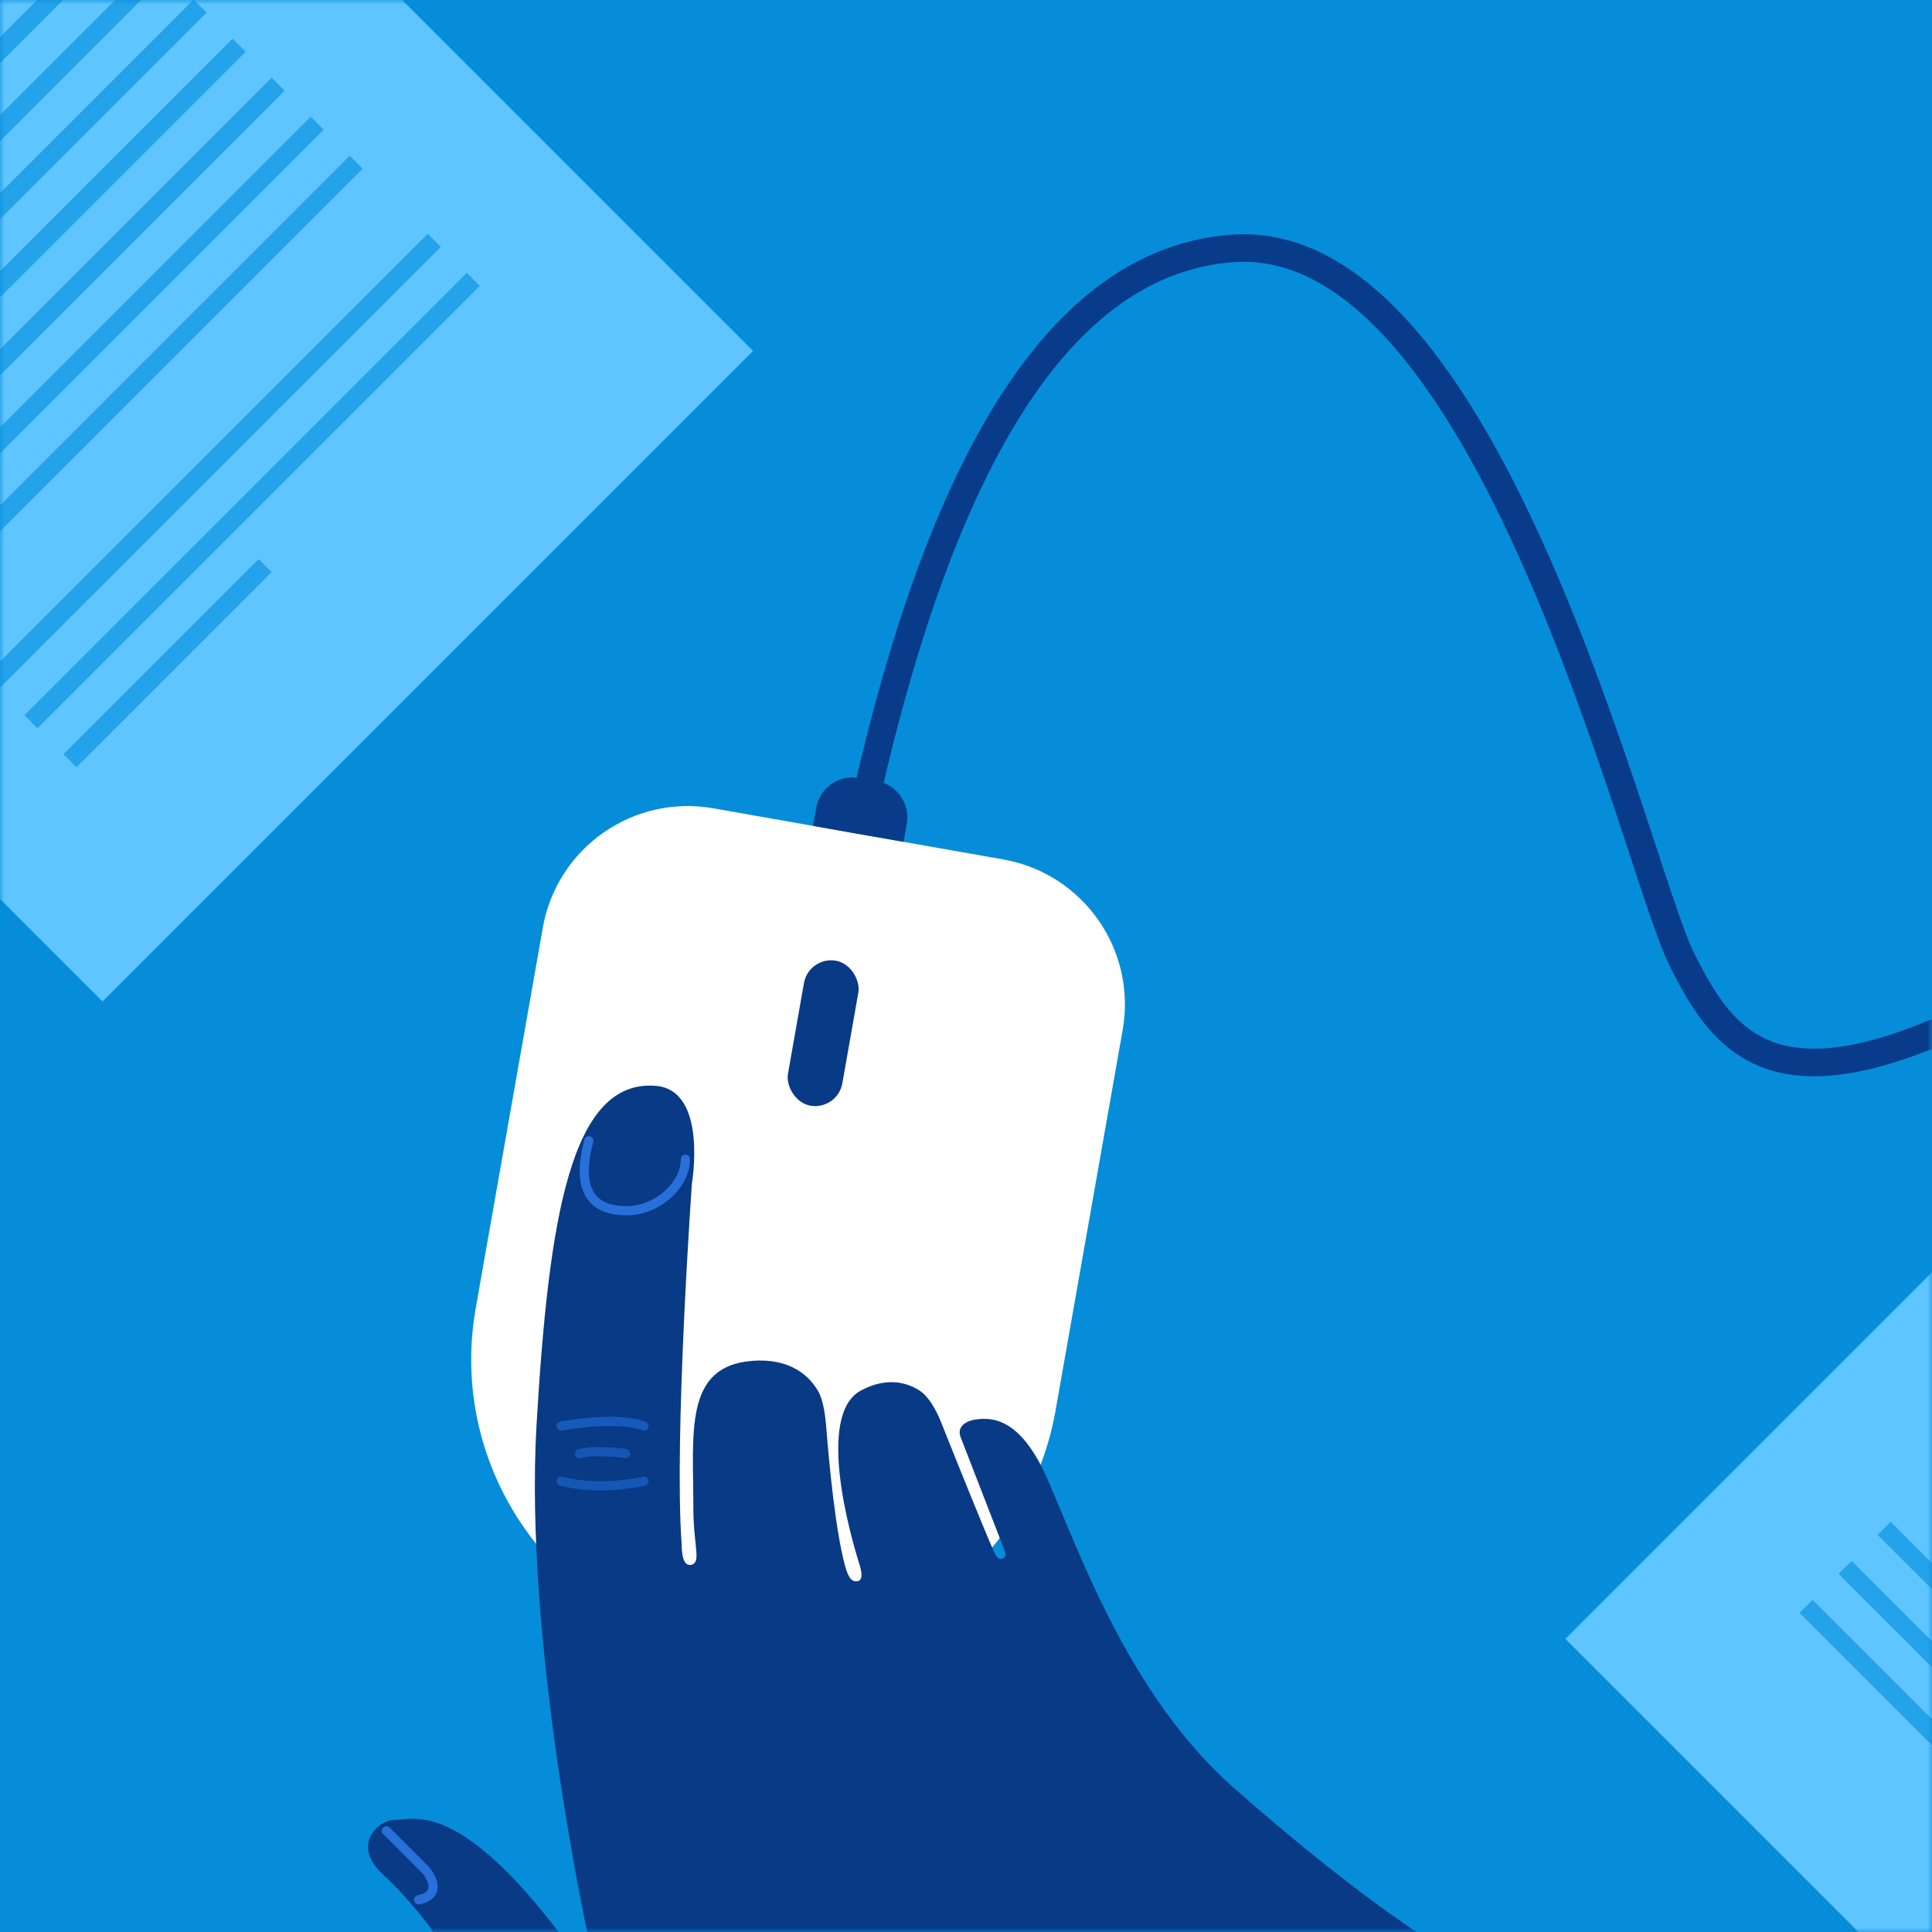 <?xml version="1.0" encoding="UTF-8"?>
<svg width="210px" height="210px" viewBox="0 0 210 210" version="1.1" xmlns="http://www.w3.org/2000/svg" xmlns:xlink="http://www.w3.org/1999/xlink">
    <rect x="0" y="0" width="210" height="210" fill="#333333" stroke="none"/>
    <!-- Generator: Sketch 55 (78076) - https://sketchapp.com -->
    <title>zaloz firme przez internet</title>
    <desc>Created with Sketch.</desc>
    <defs>
        <rect id="path-1" x="0" y="0" width="210" height="210"></rect>
    </defs>
    <g id="Page-1" stroke="none" stroke-width="1" fill="none" fill-rule="evenodd">
        <g id="inFakt-dla-przedsiębiorców-2" transform="translate(-160, -310)">
            <g id="produkty" transform="translate(160, 140)">
                <g id="zaloz-firme-przez-internet" transform="translate(0, 170)">
                    <mask id="mask-2" fill="white">
                        <use xlink:href="#path-1"></use>
                    </mask>
                    <use id="Mask" fill="#058DDA" xlink:href="#path-1"></use>
                    <g id="faktura" mask="url(#mask-2)">
                        <g transform="translate(255, 164) rotate(45) translate(-255, -164) translate(205, 94)">
                            <rect id="faktura" fill="#5FC5FF" x="0" y="0" width="100" height="140"></rect>
                            <rect id="tekst" fill="#24A2EA" x="16" y="106" width="68" height="2"></rect>
                            <rect id="tekst" fill="#24A2EA" x="16" y="112" width="68" height="2"></rect>
                            <rect id="tekst" fill="#24A2EA" x="16" y="118" width="30" height="2"></rect>
                        </g>
                    </g>
                    <g id="faktura" mask="url(#mask-2)">
                        <g transform="translate(-3, 24) rotate(-45) translate(3, -24) translate(-53, -46)">
                            <rect id="faktura" fill="#5FC5FF" x="0" y="0" width="100" height="140"></rect>
                            <rect id="tekst" fill="#24A2EA" x="16" y="40" width="68" height="2"></rect>
                            <rect id="tekst" fill="#24A2EA" x="16" y="46" width="68" height="2"></rect>
                            <rect id="tekst" fill="#24A2EA" x="16" y="52" width="68" height="2"></rect>
                            <rect id="tekst" fill="#24A2EA" x="16" y="58" width="68" height="2"></rect>
                            <rect id="tekst" fill="#24A2EA" x="16" y="64" width="68" height="2"></rect>
                            <rect id="tekst" fill="#24A2EA" x="16" y="70" width="68" height="2"></rect>
                            <rect id="tekst" fill="#24A2EA" x="16" y="76" width="68" height="2"></rect>
                            <rect id="tekst" fill="#24A2EA" x="16" y="82" width="68" height="2"></rect>
                            <rect id="tekst" fill="#24A2EA" x="16" y="88" width="68" height="2"></rect>
                            <rect id="tekst" fill="#24A2EA" x="16" y="94" width="68" height="2"></rect>
                            <rect id="tekst" fill="#24A2EA" x="16" y="106" width="68" height="2"></rect>
                            <rect id="tekst" fill="#24A2EA" x="16" y="112" width="68" height="2"></rect>
                            <rect id="tekst" fill="#24A2EA" x="16" y="118" width="30" height="2"></rect>
                        </g>
                    </g>
                    <path d="M93,92 C101.667,50 115.333,28.333 134,27 C162,25 177.799,94.271 182.799,104.271 C187.799,114.271 194.101,123.028 223.799,105.271" id="Path-2" stroke="#083C8A" stroke-width="3" mask="url(#mask-2)"></path>
                    <g id="myszka" mask="url(#mask-2)">
                        <g transform="translate(86, 132) rotate(10) translate(-86, -132) translate(54, 84)">
                            <path d="M16,6 L48,6 C56.837,6 64,13.163 64,22 L64,64 C64,81.673 49.673,96 32,96 L32,96 C14.327,96 2.164332e-15,81.673 0,64 L0,22 C-1.082166e-15,13.163 7.163,6 16,6 Z" id="myszka" fill="#FFFFFF"></path>
                            <rect id="Rectangle-5" fill="#083A85" x="29" y="20" width="6" height="16" rx="3"></rect>
                            <path d="M31,0 L33,0 C35.209,-4.05812251e-16 37,1.791 37,4 L37,6 L27,6 L27,4 C27,1.791 28.791,4.05812251e-16 31,0 Z" id="Rectangle-9" fill="#083C8A"></path>
                        </g>
                    </g>
                    <g id="reka" mask="url(#mask-2)">
                        <g transform="translate(40, 118)">
                            <path d="M7.098,92 C7.098,92 4.969,88.842 1.562,85.684 C-1.845,82.525 1.136,79.818 2.839,79.818 C4.969,79.818 9.654,77.562 20.727,92 L7.098,92 Z" id="Fill-1" stroke="none" fill="#083A85" fill-rule="evenodd"></path>
                            <path d="M23.83,92 C23.83,92 16.933,60.303 18.321,36.848 C19.642,14.512 22.013,-0.722 31.27,0.026 C36.959,0.486 35.209,10.604 35.209,10.604 C35.209,10.604 33.262,38.158 34.084,49.73 C34.116,50.189 34.054,52.124 34.998,52.106 C35.409,52.099 35.687,51.819 35.704,51.225 C35.715,50.844 35.679,50.426 35.627,49.935 C35.528,48.984 35.368,47.76 35.368,46 C35.368,37.723 34.302,30.488 41.774,29.918 C45.934,29.601 47.954,31.575 48.895,33.15 C49.487,34.143 49.705,35.83 49.812,37.181 C50.11,40.946 50.818,48.575 51.903,52.37 C52.153,53.246 52.524,54.089 53.31,53.839 C53.924,53.644 53.507,52.32 53.438,52.103 C52.478,49.066 48.638,35.777 53.59,33.137 C56.474,31.599 58.663,32.31 59.993,33.178 C60.955,33.806 61.782,35.309 62.277,36.551 C63.777,40.312 66.936,48.199 68.074,50.736 C68.176,50.965 68.476,51.648 69.036,51.384 C69.424,51.2 69.301,50.857 69.201,50.573 C69.143,50.409 68.904,49.784 68.904,49.784 L64.438,38.271 C63.893,36.946 65.241,36.417 65.939,36.309 C67.758,36.026 70.912,36.026 73.866,42.796 C77.458,51.031 82.815,66.352 94.069,76.297 C106.335,87.135 113.986,92 113.986,92 L23.83,92 Z" id="Fill-3" stroke="none" fill="#083A85" fill-rule="evenodd"></path>
                            <path d="M24,6 C22.667,11.067 24.048,13.6 28.143,13.6 C31.34,13.6 34.5,10.903 34.5,8" id="Path-4" stroke="#286FDA" stroke-width="1" fill="none" stroke-linecap="round"></path>
                            <path d="M2,81 C4.229,83.229 5.59,84.59 6.082,85.082 C7,86 8,88 5.5,88.5" id="Path-5" stroke="#286FDA" stroke-width="1" fill="none" stroke-linecap="round" stroke-linejoin="round"></path>
                            <path d="M21,37 C25,36.333 28,36.333 30,37" id="Path-6" stroke="#165ABC" stroke-width="1" fill="none" stroke-linecap="round" stroke-linejoin="round"></path>
                            <path d="" id="Path-7" stroke="#979797" stroke-width="1" fill="none"></path>
                            <path d="M21,43 C23.667,43.667 26.667,43.667 30,43" id="Path-8" stroke="#1557B5" stroke-width="1" fill="none" stroke-linecap="round" stroke-linejoin="round"></path>
                            <path d="M23,40 C23.603,39.867 24.103,39.8 24.5,39.8 C25.488,39.8 27,39.8 28,40" id="Path-9" stroke="#1556B4" stroke-width="1" fill="none" stroke-linecap="round" stroke-linejoin="round"></path>
                        </g>
                    </g>
                </g>
            </g>
        </g>
    </g>
</svg>